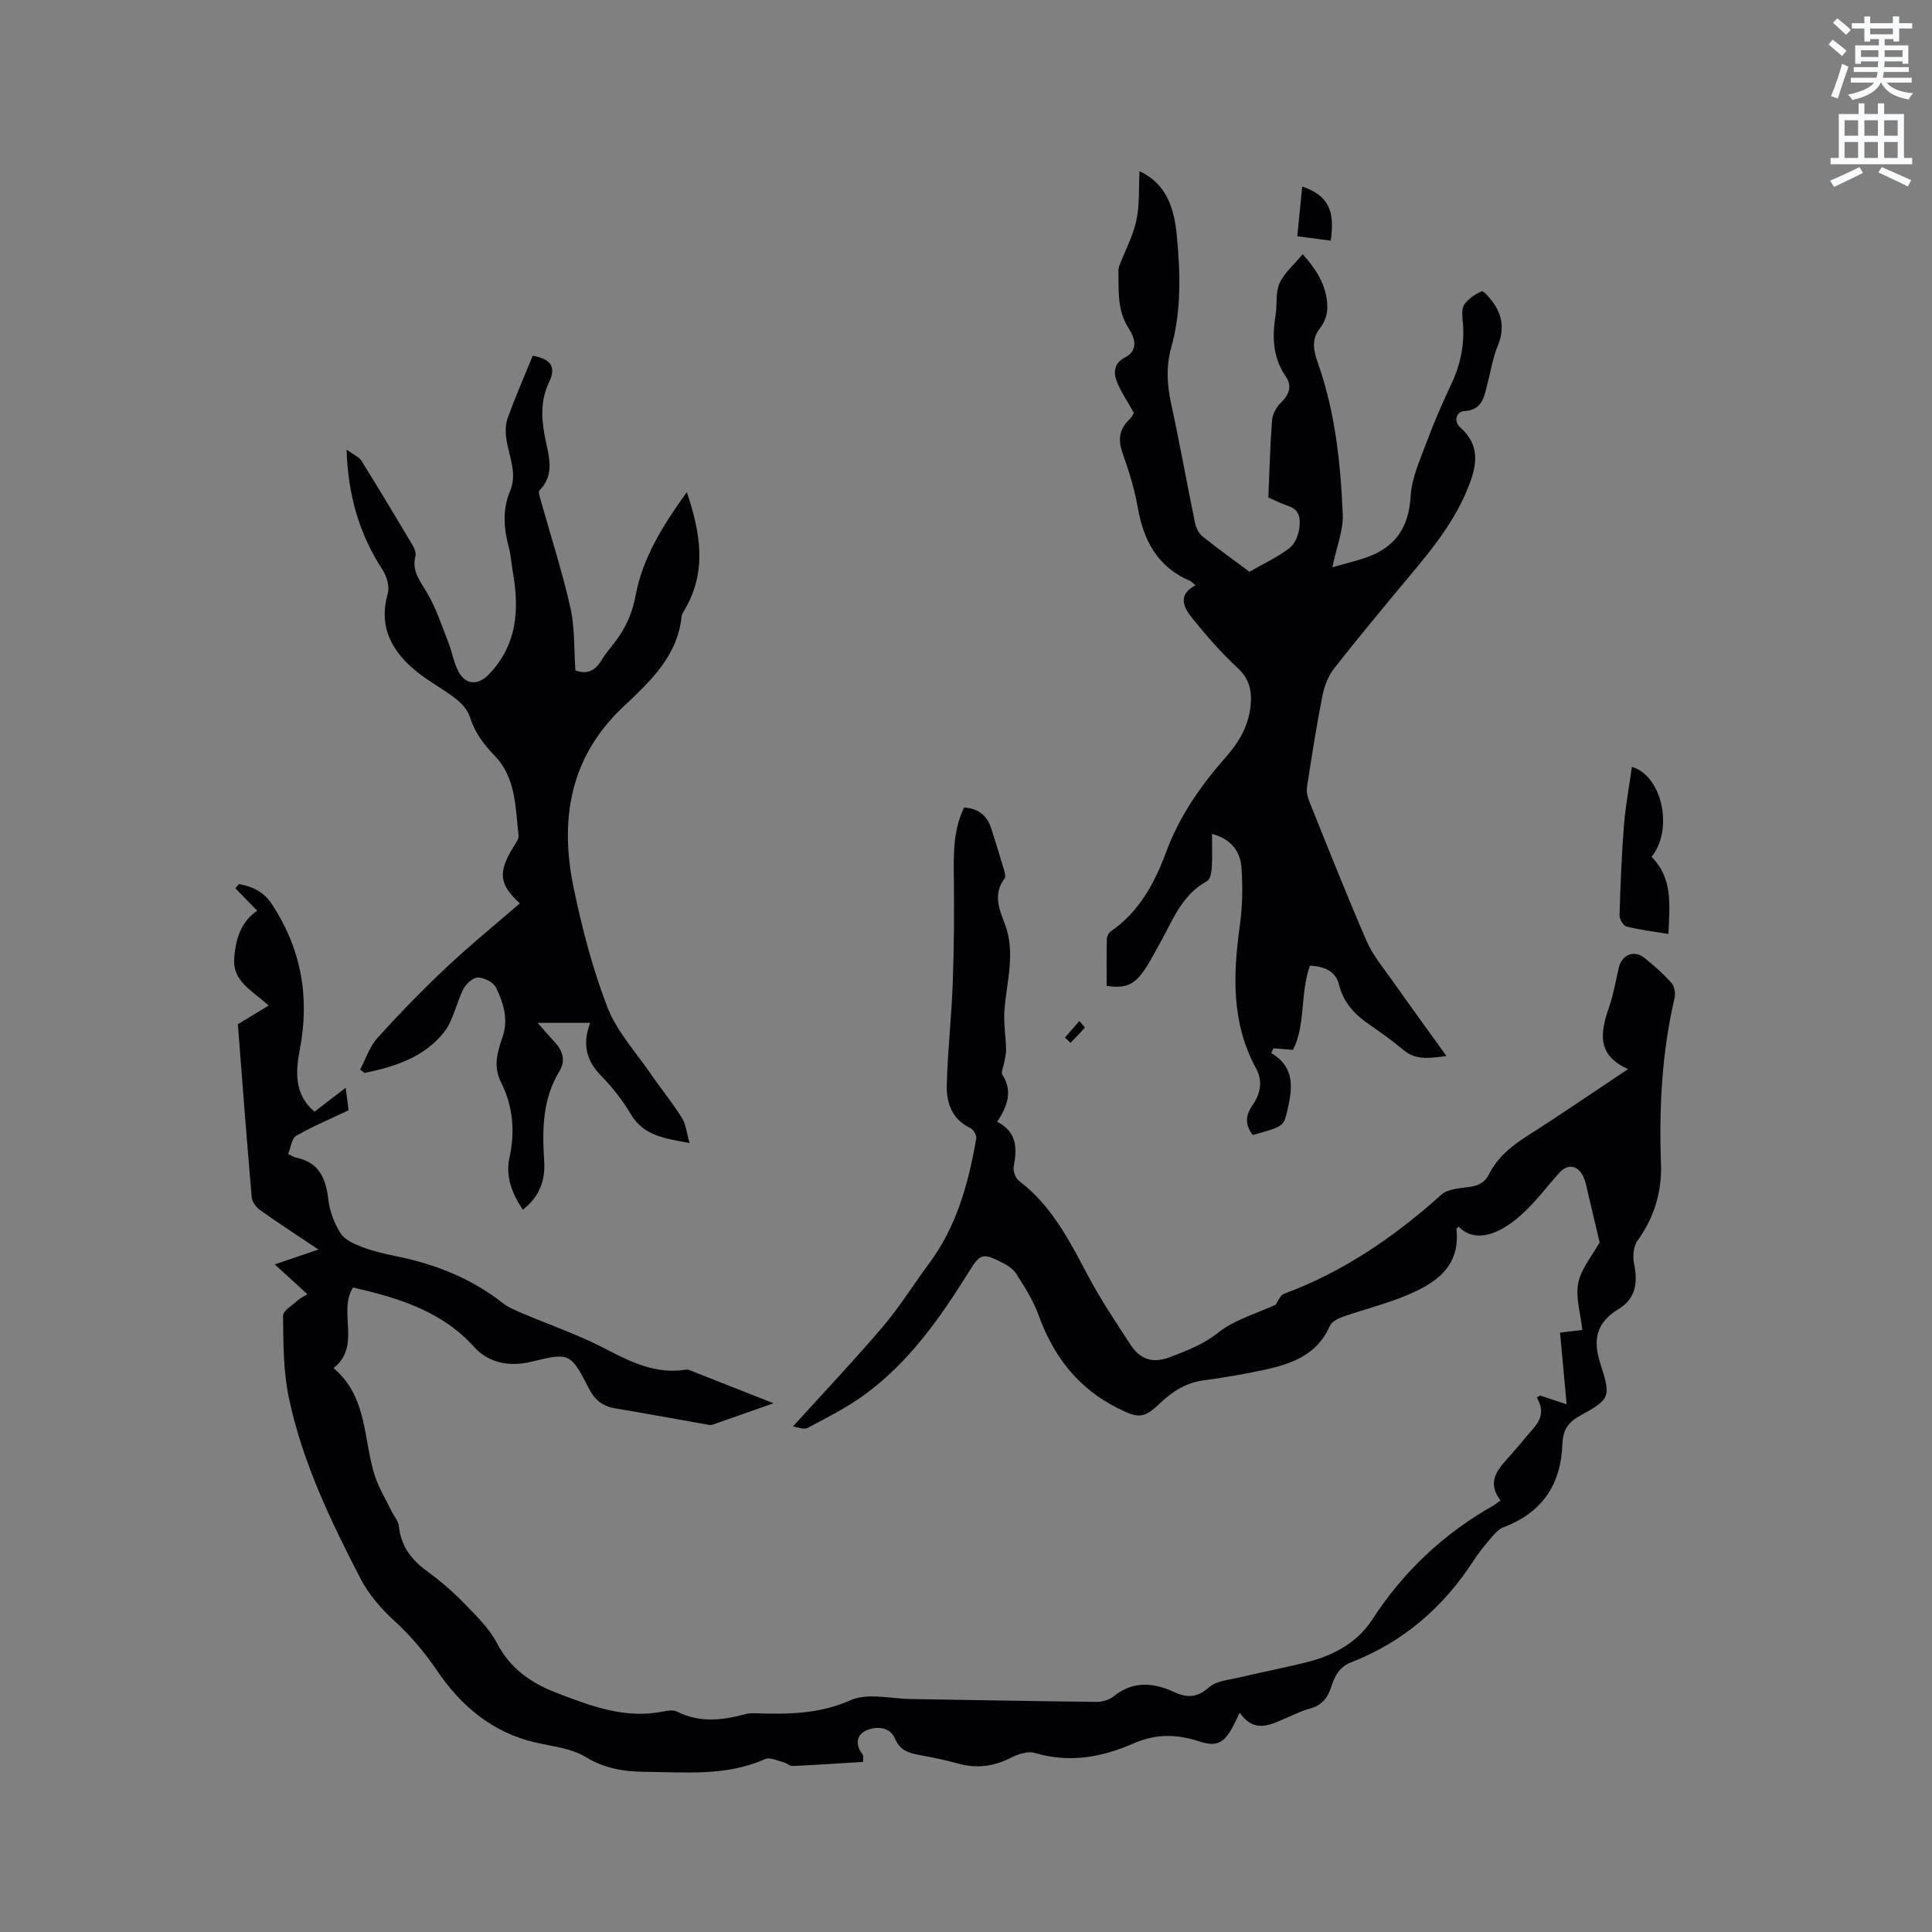 <svg enable-background="new 0 0 400 400" viewBox="0 0 400 400" xmlns="http://www.w3.org/2000/svg"><rect x="0" y="0" width="400" height="400" fill="#808080" stroke="none"/><path d="m378.6 9.2.8-1c.9.7 1.9 1.4 2.9 2.3l-.9 1.1c-1.1-.9-2-1.7-2.8-2.4zm.5 10.7c.9-2.1 1.6-4.3 2.3-6.7.4.2.8.4 1.3.6-.7 2.1-1.5 4.3-2.2 6.6zm.4-15.2.9-.9c1 .8 2 1.6 2.8 2.4l-1 1c-1-.9-1.9-1.8-2.7-2.5zm12.5-1.3h1.2v1.4h2.7v1.1h-2.7v2.7h-1.2v-.5h-1.8v1.3h4.9v3.8h-1.2v-.5h-3.7c0 .4-.1.9-.1 1.2h5.1v1h-5.2c0 .5-.1.9-.2 1.2h6v1h-5.2c1.1 1.3 2.9 2 5.5 2.2-.4.4-.7.8-.9 1.3-2.9-.5-4.8-1.6-5.7-3.5h-.1c-.8 1.7-2.7 2.9-5.9 3.6-.2-.4-.6-.8-.9-1.1 2.8-.6 4.6-1.4 5.4-2.5h-4.8v-1h5.3c.1-.3.2-.7.2-1.2h-4.9v-1h5c0-.4 0-.8.1-1.2h-3.6v.5h-1.2v-3.8h4.9v-1.3h-1.8v.5h-1.2v-2.7h-2.6v-1.1h2.6v-1.4h1.2v1.4h4.7v-1.4zm-6.7 8.4h3.6c0-.4 0-.9 0-1.4h-3.6zm1.9-4.7h4.7v-1.2h-4.7zm6.7 3.3h-3.7v1.4h3.7z" fill="#fafbfc"/><path d="m384.7 21.4h1.3v2.2h2.8v-2.2h1.3v2.2h4.1v9.1h1.7v1.3h-16.9v-1.3h1.7v-9.1h4.1v-2.2zm.3 13.2.7 1.2c-1.8.9-3.8 1.9-6 2.9-.2-.4-.5-.8-.8-1.3 2.4-1 4.4-2 6.1-2.8zm-3.1-6.5h2.8v-3.2h-2.8zm0 4.6h2.8v-3.3h-2.8zm4.1-4.6h2.8v-3.2h-2.8zm0 4.6h2.8v-3.3h-2.8zm3.6 1.9c2.1.9 4.1 1.8 6.1 2.7l-.7 1.3c-2.2-1.1-4.2-2-6.1-2.9zm3.3-9.7h-2.8v3.2h2.8zm-2.8 7.8h2.8v-3.3h-2.8z" fill="#fafbfc"/><g fill="#010104"><path d="m264.1 270.13c.51-.7.94-1.96 1.72-2.25 12.31-4.56 22.87-11.8 32.57-20.51 1.3-1.17 3.66-1.36 5.58-1.59 1.95-.23 3.37-.81 4.3-2.65 1.71-3.4 4.49-5.74 7.69-7.78 6.96-4.44 13.78-9.12 21.12-14.01-6.64-2.9-5.71-7.72-3.91-12.91.89-2.59 1.35-5.33 1.96-8.01.63-2.74 3.16-3.83 5.33-2.1 1.98 1.59 3.91 3.29 5.59 5.18.63.7.87 2.17.65 3.14-2.65 11.35-3.22 22.82-2.81 34.43.2 5.69-1.42 11.04-4.87 15.81-.84 1.17-1.01 3.24-.71 4.73.8 3.9.41 7.22-3.23 9.44-4.57 2.79-5.38 6.28-3.7 11.42 2.25 6.92 1.92 7.22-4.46 10.76-2.52 1.4-3.36 3.21-3.45 5.78-.29 8.41-4.24 14.2-12.2 17.2-.92.35-1.71 1.2-2.38 1.98-1.31 1.53-2.61 3.09-3.7 4.77-6.27 9.73-14.6 16.99-25.44 21.2-2.51.97-3.46 2.98-4.17 5.2-.74 2.3-2.05 3.79-4.46 4.41-1.52.39-2.96 1.14-4.43 1.75-3.41 1.41-6.82 3.63-10.02-.93-.74 1.49-1.15 2.43-1.65 3.31-1.75 3.12-3.37 3.75-6.79 2.62-4.58-1.5-8.95-1.59-13.56.44-6.5 2.86-13.29 4.11-20.44 1.96-1.46-.44-3.54.3-5.05 1.06-3.5 1.76-6.98 2.2-10.76 1.16-2.65-.74-5.36-1.29-8.06-1.79-2.24-.41-4.03-.93-5.09-3.44-1.02-2.41-3.82-2.55-5.84-1.68-2.12.91-2.44 2.97-.84 4.99.21.26.07.8.11 1.56-4.91.3-9.73.63-14.55.85-.64.03-1.28-.61-1.96-.78-1.25-.31-2.8-1.09-3.77-.66-7.99 3.59-16.42 2.72-24.75 2.65-4.31-.03-8.42-.63-12.4-3.07-2.94-1.8-6.79-2.18-10.29-2.98-8.98-2.03-15.5-7.57-20.48-14.88-2.59-3.81-5.42-7.18-8.81-10.29-2.74-2.52-5.35-5.5-7.04-8.77-6.19-11.95-12.03-24.13-14.83-37.38-1.17-5.53-1.15-11.35-1.22-17.04-.01-1.09 2.02-2.24 3.17-3.3.46-.42 1.07-.68 1.88-1.17-2.18-2-4.26-3.89-6.76-6.18 3.12-1.06 5.83-1.98 9.04-3.08-4.36-2.92-8.26-5.45-12.05-8.14-.82-.58-1.67-1.71-1.76-2.66-1.04-11.93-1.95-23.87-2.87-35.81-.01-.18.15-.38 0-.04 2.24-1.36 4.09-2.48 6.38-3.87-3.5-3.13-7.46-5.04-7.15-9.65.27-3.98 1.36-7.69 4.77-9.97-1.61-1.66-3.07-3.16-4.53-4.67.26-.28.51-.57.77-.85 2.79.49 5.15 1.62 6.83 4.19 6.06 9.25 7.84 19.22 5.75 30.06-.89 4.61-1.16 9.35 3.05 12.87 1.98-1.52 3.89-2.98 6.45-4.95.3 2.36.47 3.68.6 4.66-3.79 1.8-7.44 3.33-10.84 5.28-.93.53-1.1 2.37-1.68 3.76.73.35 1.17.66 1.64.76 4.82.97 6.19 4.35 6.7 8.77.28 2.39 1.24 4.89 2.54 6.92.86 1.34 2.77 2.18 4.39 2.8 2.26.86 4.66 1.43 7.04 1.91 8.1 1.63 15.58 4.57 22.14 9.73 1.22.96 2.76 1.55 4.21 2.17 5.65 2.41 11.5 4.4 16.92 7.23 5.34 2.78 10.52 5.37 16.76 4.38.2-.03.44-.03.63.04 5.55 2.18 11.1 4.37 17.54 6.91-4.78 1.68-8.63 3.04-12.48 4.38-.29.1-.64.14-.94.09-6.45-1.13-12.88-2.35-19.34-3.41-2.63-.43-4.22-1.7-5.47-4.12-3.83-7.39-3.98-7.48-11.96-5.53-4.61 1.13-8.9.14-11.75-3.01-6.76-7.48-15.58-10.18-25.13-12.36-3.19 5.04 1.81 12.03-4.03 16.68 7.12 6.02 6.1 14.77 8.55 22.29.83 2.55 2.27 4.9 3.45 7.33.5 1.04 1.42 2.01 1.52 3.08.41 4.12 2.55 6.95 5.8 9.32 2.65 1.93 5.18 4.08 7.47 6.43 2.55 2.62 5.34 5.27 7 8.44 2.77 5.29 7.08 8.32 12.33 10.33 7.12 2.72 14.25 5.5 22.16 3.87.91-.19 2.07-.36 2.82.02 4.68 2.37 9.39 1.83 14.18.53.6-.16 1.27-.2 1.9-.18 6.77.22 13.29.22 19.87-2.7 3.52-1.56 8.31-.31 12.53-.24 12.81.19 25.62.45 38.43.59 1.18.01 2.6-.42 3.5-1.15 4.01-3.24 8.24-2.88 12.49-.9 2.79 1.29 4.85 1.16 7.31-1.01 1.5-1.32 4.08-1.49 6.22-2 4.64-1.1 9.32-2 13.94-3.15 5.51-1.37 10.48-4.05 13.57-8.82 6.49-10.02 14.86-17.86 25.21-23.69.36-.2.67-.5 1.35-1.02-3.27-4.29.05-6.98 2.58-9.9.9-1.04 1.77-2.11 2.66-3.16 1.97-2.32 4.57-4.42 2.27-8.2.23-.14.45-.29.68-.43 1.78.58 3.56 1.17 5.51 1.81-.44-4.76-.9-9.72-1.37-14.83 1.63-.2 2.96-.36 4.62-.56-.36-3.33-1.44-6.69-.85-9.72.57-2.95 2.86-5.58 4.43-8.41-.68-2.88-1.49-6.34-2.32-9.79-.32-1.33-.52-2.74-1.12-3.94-1.19-2.36-3.28-2.54-5.02-.57-2.32 2.62-4.45 5.43-6.96 7.85-1.79 1.73-3.89 3.35-6.15 4.3-2.53 1.06-5.38 1.2-7.62-1.1-.23.24-.47.38-.46.5.85 7.96-4.5 11.32-10.59 13.83-4.19 1.73-8.65 2.82-12.94 4.33-1.01.35-2.3 1.02-2.68 1.89-2.56 5.89-7.75 7.81-13.35 9.04-4.23.93-8.53 1.65-12.82 2.23-3.67.49-6.48 2.33-9.07 4.81-3.36 3.21-4.53 3.02-8.7.93-8.27-4.15-13.3-10.78-16.39-19.31-1.1-3.03-2.9-5.85-4.66-8.59-.69-1.07-2.05-1.83-3.26-2.43-3.56-1.79-4.21-1.54-6.27 1.78-6.02 9.67-12.51 19-21.85 25.81-3.65 2.66-7.76 4.72-11.77 6.85-.77.41-2.06-.18-3.02-.3 6.53-7.21 12.76-13.79 18.63-20.69 3.49-4.1 6.35-8.74 9.57-13.08 5.72-7.7 8.16-16.62 9.75-25.85.11-.65-.58-1.86-1.2-2.15-3.84-1.82-4.99-5.24-4.9-8.93.18-7.08.99-14.13 1.24-21.21.27-7.51.31-15.03.22-22.54-.06-4.69-.01-9.29 2.12-13.7 2.98.18 4.79 1.67 5.64 4.37.89 2.82 1.77 5.65 2.61 8.49.17.59.43 1.47.14 1.83-2.45 3.17-1.1 6.41.04 9.39 2.31 6.05.36 11.92-.07 17.88-.2 2.67.27 5.38.34 8.08.02.96-.25 1.92-.41 2.88-.13.8-.7 1.86-.37 2.37 2.17 3.4 1.12 6.46-1.07 9.78 4.11 2.07 4.15 5.46 3.43 9.24-.17.91.35 2.43 1.08 2.98 6.84 5.16 10.51 12.52 14.4 19.83 2.58 4.85 5.66 9.43 8.66 14.04 1.93 2.96 4.46 4.05 8.15 2.65 3.55-1.35 6.87-2.6 10.01-5.06 3.36-2.69 7.81-3.91 11.92-5.81z"/><path d="m247.51 121.18c-.54-.44-.82-.79-1.18-.94-6.68-2.87-9.57-8.32-10.77-15.17-.67-3.84-1.86-7.62-3.16-11.31-.96-2.73-.67-4.88 1.39-6.88.59-.57.94-1.37.96-1.4-1.38-2.51-2.77-4.48-3.58-6.66-.67-1.8-.46-3.66 1.74-4.81 2.92-1.54 2-4.13.77-6.04-2.39-3.68-2.04-7.68-2.12-11.68-.01-.42.03-.86.17-1.25 1.2-3.13 2.84-6.15 3.54-9.39s.47-6.67.66-10.2c5.71 2.66 7.2 7.81 7.73 13.46.72 7.73.95 15.46-1.17 23.05-1.08 3.86-.88 7.66-.03 11.57 1.78 8.17 3.24 16.41 4.93 24.6.21 1.04.75 2.27 1.54 2.9 3.3 2.65 6.75 5.11 9.76 7.35 2.97-1.71 5.84-3.04 8.29-4.91 1.12-.85 1.87-2.7 2.04-4.18.18-1.63.21-3.65-2.07-4.44-1.69-.58-3.3-1.4-4.35-1.85.24-5.59.36-10.81.77-16.01.1-1.27.9-2.73 1.83-3.62 1.74-1.66 2.33-3.5 1.04-5.37-2.76-3.99-2.87-8.27-2.14-12.79.35-2.19-.05-4.66.82-6.57 1.01-2.2 3.06-3.92 4.79-6.01 3.26 3.64 5.19 7.12 5.09 11.35-.03 1.38-.71 2.96-1.58 4.07-1.89 2.43-1.13 4.9-.32 7.23 3.55 10.12 4.66 20.65 5.1 31.23.14 3.25-1.24 6.57-2.15 10.93 2.7-.76 4.72-1.25 6.68-1.9 6.13-2.03 9.14-6.09 9.52-12.75.21-3.77 1.93-7.51 3.28-11.15 1.51-4.07 3.24-8.06 5.09-11.98 2-4.23 2.9-8.58 2.42-13.24-.12-1.13-.23-2.59.35-3.4.84-1.18 2.22-2.12 3.57-2.7.38-.16 1.57 1.23 2.19 2.06 2.1 2.81 2.56 5.77 1.16 9.17-1.03 2.52-1.47 5.29-2.17 7.96-.69 2.64-.96 5.37-4.81 5.61-1.58.1-2.26 2.06-.78 3.39 4.04 3.62 3.52 7.55 1.73 12.12-2.72 6.97-7.22 12.63-11.92 18.25-5.37 6.42-10.73 12.87-15.9 19.45-1.23 1.57-2.06 3.66-2.45 5.63-1.25 6.31-2.24 12.68-3.22 19.04-.15.96.14 2.09.52 3.02 3.88 9.62 7.69 19.27 11.82 28.79 1.24 2.86 3.33 5.38 5.16 7.97 3.66 5.19 7.4 10.31 11.39 15.86-3.4.42-6.26.98-8.94-1.27-2.26-1.91-4.7-3.63-7.14-5.32-2.97-2.05-5.25-4.5-6.16-8.15-.72-2.89-3.08-3.82-6.03-3.97-2.07 5.75-.86 12.33-3.52 17.43-1.76-.14-2.9-.23-4.04-.32-.15.33-.3.65-.45.98 5.16 3.09 4.32 7.64 3.27 12.16-.71 3.05-.94 3.1-7.1 4.81-1.51-1.97-1.62-3.9-.13-6.03 1.67-2.39 2.3-5.04.81-7.77-5.16-9.46-4.76-19.48-3.34-29.7.54-3.85.59-7.82.34-11.71-.22-3.33-1.93-5.99-6.12-7.14 0 2.53.09 4.79-.04 7.04-.06.95-.33 2.38-.97 2.73-5.48 2.97-7.29 8.6-10.11 13.5-1.15 2.01-2.18 4.14-3.62 5.92-1.88 2.32-3.72 2.77-7.07 2.29 0-3.2-.04-6.46.04-9.71.01-.54.37-1.28.81-1.58 5.9-4.04 9.1-10.04 11.47-16.43 2.78-7.52 7.23-13.84 12.44-19.75 2.72-3.08 4.69-6.52 5.06-10.73.26-2.98-.3-5.42-2.72-7.65-3.4-3.13-6.46-6.67-9.37-10.27-1.8-2.22-3.12-4.85.66-6.82z"/><path d="m122.19 211.77c-3.69 0-6.84 0-10.87 0 1.55 1.76 2.46 2.85 3.44 3.88 1.71 1.8 2.41 3.92 1.09 6.08-3.59 5.87-3.59 12.25-3.18 18.77.25 3.92-1 7.29-4.42 9.96-2.22-3.31-3.62-6.89-2.78-10.71 1.21-5.54.75-10.76-1.77-15.74-1.62-3.21-.71-6.25.31-9.18 1.31-3.77.25-7.16-1.32-10.37-.54-1.1-2.45-2.06-3.74-2.08-1.02-.01-2.46 1.32-3.02 2.41-1.49 2.9-2.05 6.43-4 8.91-4.11 5.21-10.2 7.16-16.44 8.44-.31-.23-.62-.46-.93-.69 1.17-2.2 1.96-4.75 3.58-6.54 4.54-5.03 9.28-9.91 14.22-14.56 4.92-4.63 10.17-8.9 15.27-13.32-4.31-3.93-4.58-6.42-1.28-11.77.44-.71 1.09-1.57 1.01-2.29-.65-5.78-.54-11.94-4.9-16.46-2.35-2.43-4.18-4.87-5.19-8.12-.45-1.44-1.73-2.81-2.97-3.77-2.5-1.95-5.36-3.44-7.84-5.42-5.24-4.18-8.19-9.25-6.17-16.35.4-1.42-.21-3.52-1.07-4.85-4.74-7.28-7.15-15.2-7.47-24.91 1.52 1.11 2.6 1.52 3.08 2.31 3.59 5.75 7.08 11.57 10.54 17.39.41.69.82 1.66.64 2.35-.79 3.07.92 5.08 2.35 7.49 1.9 3.2 3.07 6.84 4.45 10.33.77 1.96 1.1 4.13 2.06 5.98 1.52 2.93 4.09 3.02 6.38.64 5.82-6.07 6.3-13.34 4.94-21.08-.31-1.77-.42-3.6-.88-5.33-1.04-3.89-1.28-7.73.3-11.51 1.53-3.68-.19-7.05-.74-10.55-.23-1.48-.26-3.18.24-4.55 1.58-4.37 3.44-8.64 5.19-12.92 3.74.7 4.9 2.3 3.42 5.39-1.81 3.77-1.67 7.41-.91 11.4.69 3.65 2.25 7.68-1.1 11.1-.3.31.04 1.34.23 2 2.08 7.44 4.47 14.8 6.16 22.32.94 4.16.72 8.59 1.03 12.94 2.5.96 4.16-.01 5.47-2.19.81-1.36 1.89-2.56 2.84-3.83 2.14-2.86 3.47-5.78 4.17-9.55 1.44-7.71 5.63-14.46 10.59-21.33 2.85 8.48 4.13 16.28-.27 24.04-.31.55-.75 1.12-.81 1.71-.87 8.31-6.61 13.52-12.13 18.74-11.1 10.48-13.14 23.44-10.21 37.51 1.74 8.35 3.91 16.71 6.98 24.65 1.94 5 5.85 9.25 8.96 13.78 2.1 3.06 4.47 5.94 6.43 9.07.85 1.36 1 3.15 1.62 5.27-5.21-.98-9.52-1.51-12.16-5.97-1.71-2.9-3.86-5.62-6.22-8.03-3.07-3.15-3.82-6.6-2.2-10.89z"/><path d="m337.87 158.77c6.27 1.83 8.66 12.96 4.06 18.64 4.44 4.39 3.76 10.01 3.49 15.96-3.1-.51-5.92-.85-8.66-1.54-.65-.16-1.47-1.5-1.45-2.27.18-6.22.42-12.44.91-18.64.31-3.98 1.06-7.93 1.65-12.15z"/><path d="m269.61 38.62c5.28 1.82 6.84 4.8 5.9 11.2-2.23-.29-4.47-.58-6.92-.9.35-3.6.68-6.91 1.02-10.3z"/><path d="m220.49 214.81c.99-1.14 1.98-2.28 2.97-3.42.39.48 1.19 1.29 1.12 1.38-.9 1.1-1.94 2.09-2.94 3.12-.38-.36-.76-.72-1.15-1.08z"/></g></svg>